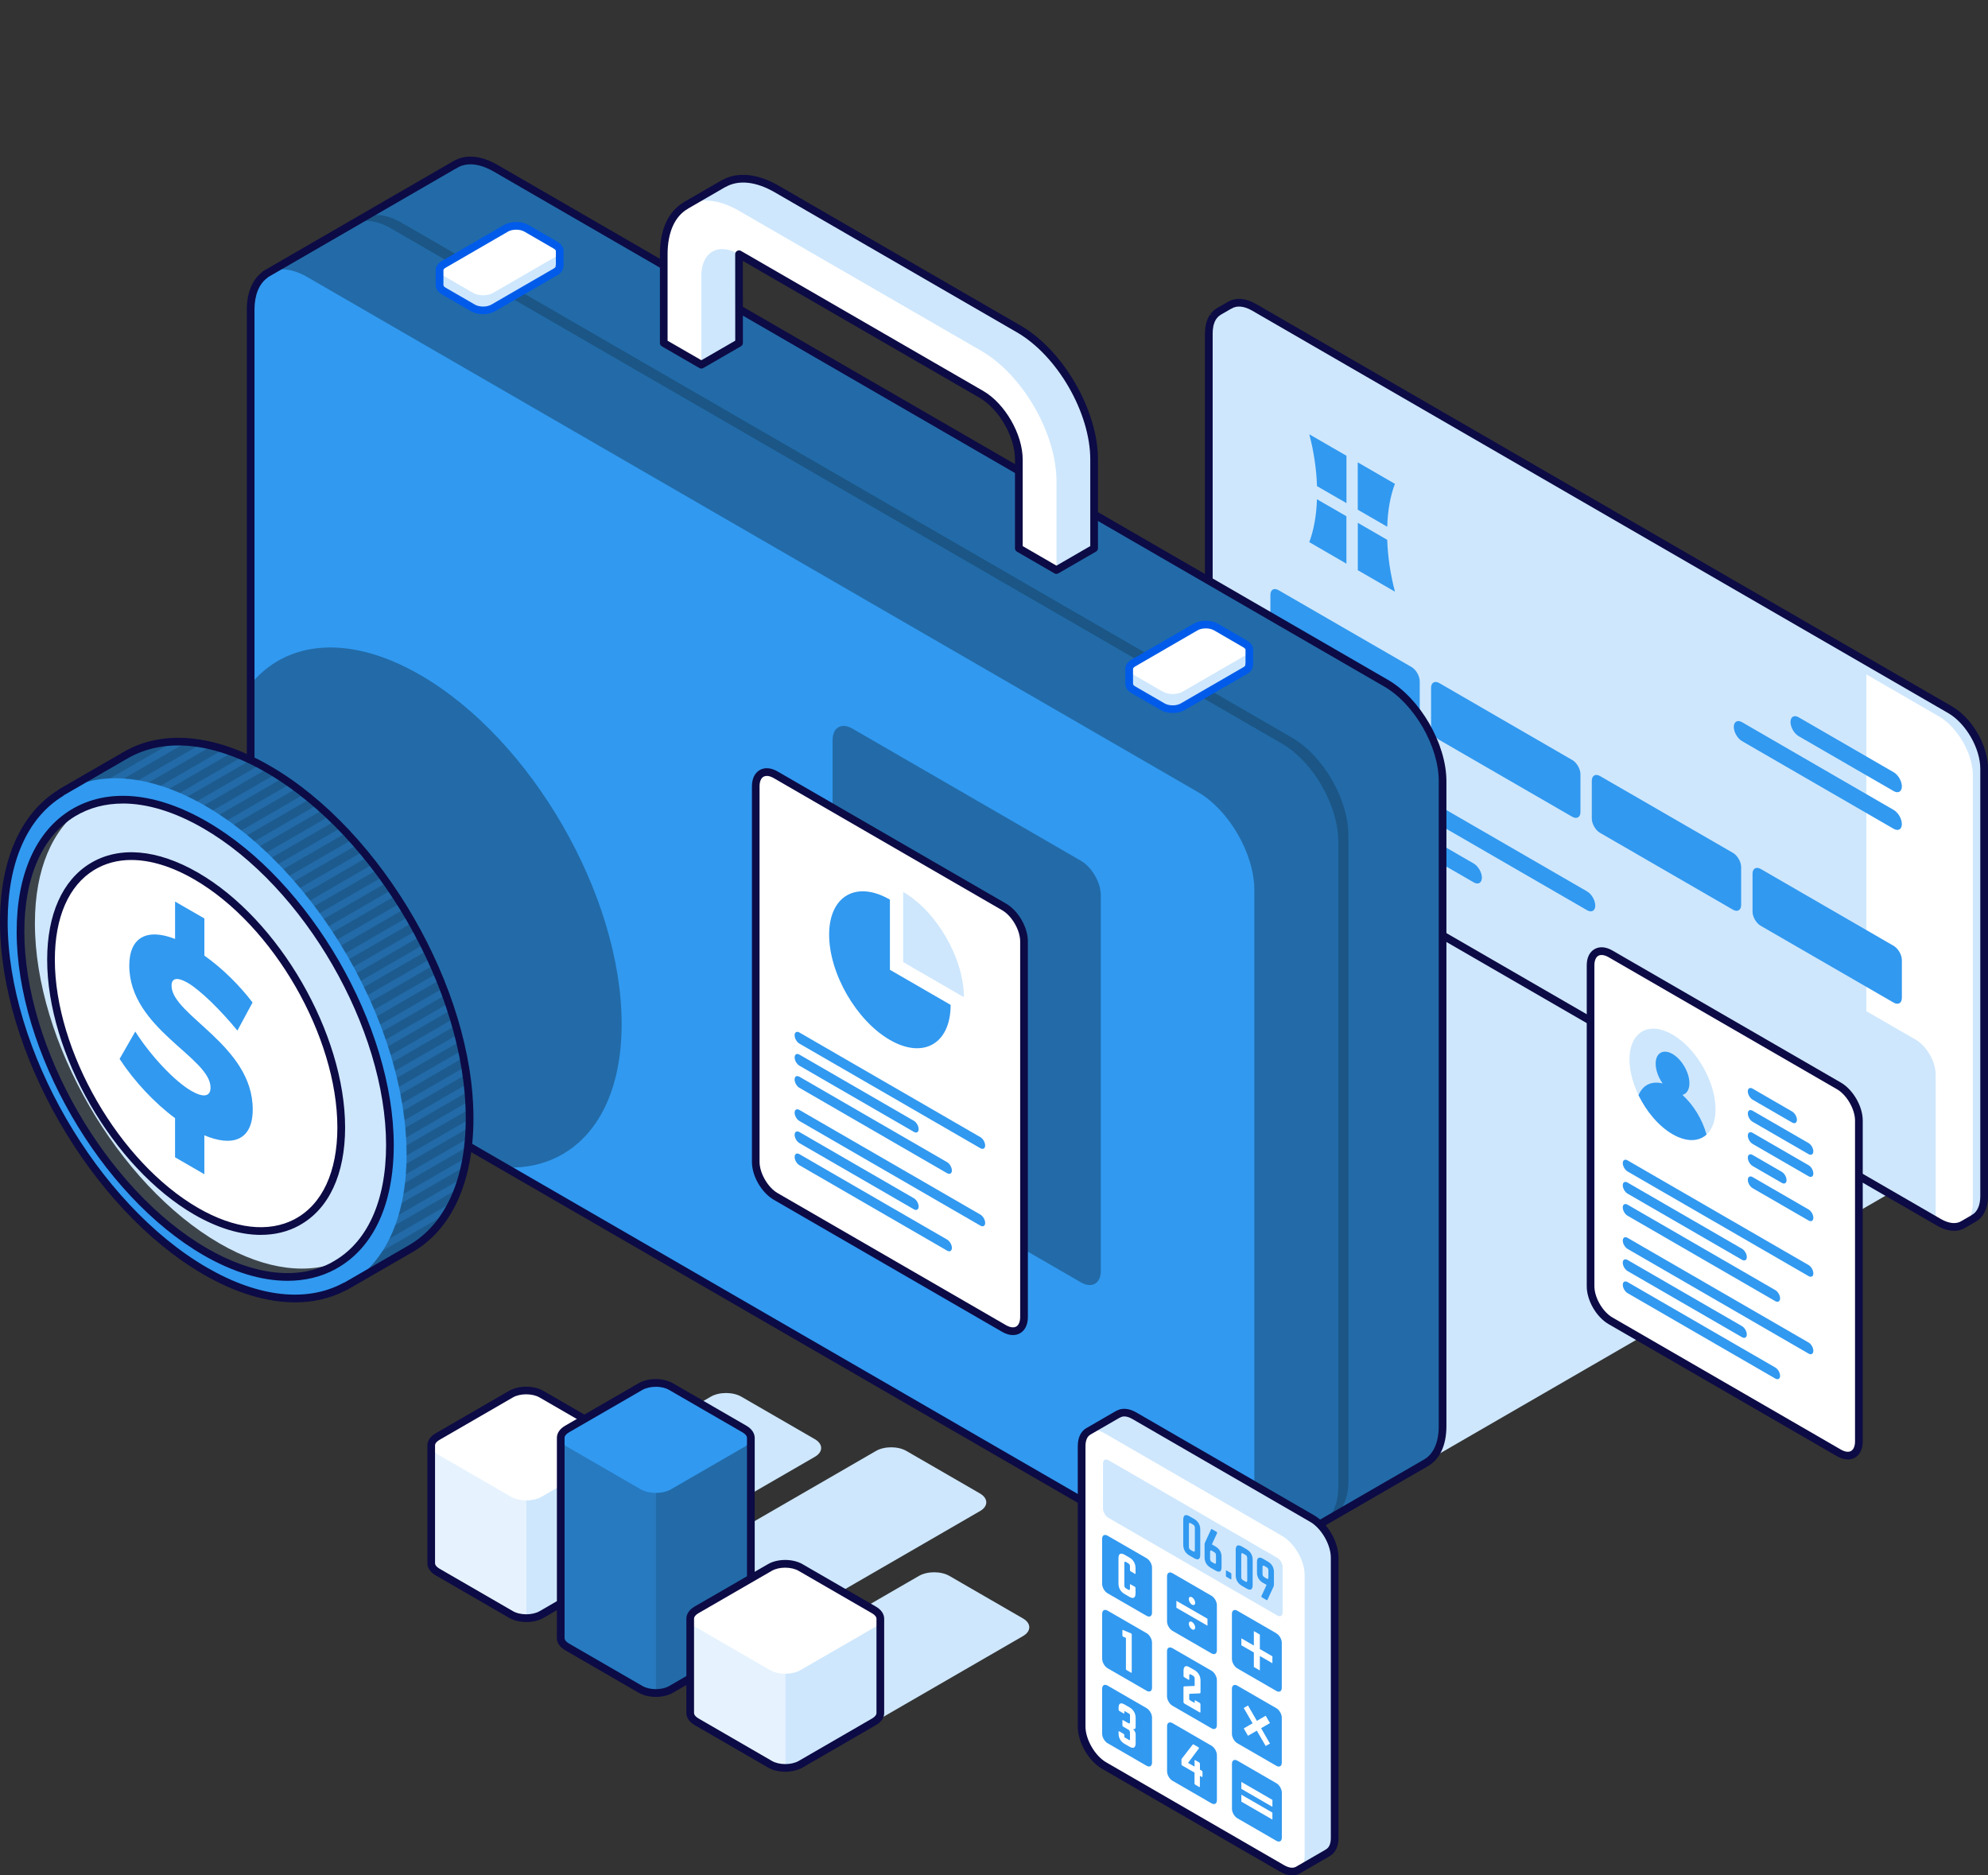 <svg xmlns="http://www.w3.org/2000/svg" width="212" height="200" viewBox="0 0 212 200" fill="none">
  <rect x="0" y="0" width="212" height="200" fill="#333333" stroke="none"/>
  <g clip-path="url(#clip0_1_961)">
    <path d="M201.485 127.283C203.029 126.389 203.816 125.245 203.931 124.08H203.957V123.921C203.96 123.839 203.957 123.763 203.957 123.683C203.901 122.463 203.091 121.245 201.476 120.313L106.493 65.39C103.166 63.466 97.781 63.464 94.454 65.387L34.944 99.798C33.323 100.736 32.504 101.966 32.48 103.198C32.465 103.254 32.465 103.307 32.471 103.357L32.48 103.469H32.489C32.571 104.663 33.376 105.845 34.961 106.763L129.935 161.683C133.262 163.609 138.65 163.612 141.977 161.691L201.479 127.28L201.485 127.283Z" fill="#CEE7FD"/>
    <path d="M129.961 33.226C129.914 33.252 129.876 33.285 129.832 33.317C129.815 33.329 129.791 33.34 129.776 33.355C129.741 33.382 129.709 33.411 129.677 33.44C129.647 33.464 129.618 33.493 129.591 33.523C129.547 33.567 129.506 33.617 129.465 33.664C129.445 33.688 129.427 33.714 129.409 33.737C129.398 33.752 129.386 33.77 129.371 33.785C129.357 33.808 129.339 33.834 129.324 33.858C129.268 33.946 129.219 34.046 129.172 34.149C129.166 34.167 129.157 34.188 129.148 34.208C129.151 34.202 129.154 34.196 129.157 34.19C129.151 34.205 129.145 34.217 129.139 34.232C129.142 34.223 129.145 34.214 129.148 34.205C129.133 34.24 129.122 34.282 129.107 34.32C129.06 34.455 129.019 34.593 128.987 34.743C128.987 34.752 128.981 34.758 128.981 34.764C128.981 34.758 128.984 34.758 128.987 34.752C128.937 34.999 128.907 35.273 128.91 35.564V81.134C128.91 83.451 130.534 86.269 132.537 87.425L206.758 130.342C207.754 130.918 208.658 130.977 209.313 130.604L209.322 130.598L210.491 129.921V129.913C211.166 129.548 211.592 128.727 211.589 127.551V81.978C211.589 79.663 209.968 76.849 207.965 75.687L133.747 32.77C132.716 32.173 131.794 32.141 131.133 32.549L131.127 32.543L129.97 33.211C129.97 33.211 129.964 33.217 129.961 33.22V33.226Z" fill="white"/>
    <path d="M206.418 114.572C206.418 113.216 205.466 111.563 204.292 110.88L199.03 107.836V70.525L133.747 32.776C132.716 32.179 131.794 32.146 131.133 32.555L131.127 32.549L129.97 33.217C129.97 33.217 129.964 33.223 129.961 33.226C129.914 33.252 129.876 33.285 129.832 33.317C129.815 33.329 129.791 33.34 129.776 33.355C129.741 33.382 129.709 33.411 129.677 33.44C129.647 33.464 129.618 33.493 129.591 33.523C129.547 33.567 129.506 33.617 129.465 33.664C129.445 33.688 129.427 33.714 129.409 33.737C129.398 33.752 129.386 33.77 129.371 33.785C129.357 33.808 129.339 33.834 129.324 33.858C129.268 33.946 129.219 34.046 129.172 34.149C129.166 34.167 129.157 34.188 129.148 34.208C129.151 34.202 129.154 34.196 129.157 34.19C129.151 34.205 129.145 34.217 129.139 34.232C129.142 34.223 129.145 34.214 129.148 34.205C129.133 34.24 129.122 34.282 129.107 34.32C129.06 34.455 129.019 34.593 128.987 34.743C128.987 34.752 128.981 34.758 128.981 34.764C128.981 34.758 128.984 34.758 128.987 34.752C128.937 34.999 128.907 35.273 128.91 35.564V81.134C128.91 83.451 130.534 86.269 132.537 87.425L177.811 113.604L184.289 117.351L199.015 125.866L206.421 130.148V114.569L206.418 114.572Z" fill="#CEE7FD"/>
    <path d="M128.981 34.767C129.318 33.052 130.784 32.461 132.537 33.476L206.758 76.393C208.758 77.555 210.385 80.369 210.385 82.681V128.257C210.385 129.418 209.977 130.233 209.307 130.607H209.313L210.494 129.924V129.915C211.169 129.551 211.595 128.73 211.592 127.554V81.981C211.592 79.666 209.971 76.852 207.968 75.69L133.749 32.773C132.719 32.176 131.797 32.143 131.136 32.552L131.13 32.546L129.973 33.214C129.48 33.496 129.127 34.026 128.984 34.764L128.981 34.767Z" fill="#CEE7FD"/>
    <path d="M135.476 44.92V48.973L139.235 51.143C139.17 49.27 138.853 47.373 138.342 45.576L136.348 44.423C135.864 44.143 135.47 44.37 135.476 44.92ZM152.901 59.049V54.999C152.901 54.446 152.51 53.767 152.029 53.493L150.029 52.334C149.521 53.54 149.204 55.075 149.139 56.87L152.901 59.046V59.049ZM152.901 64.49V60.446L149.139 58.272C149.204 60.146 149.521 62.043 150.032 63.84L152.032 64.993C152.51 65.269 152.898 65.046 152.901 64.49ZM135.476 50.367V54.414C135.476 54.969 135.867 55.643 136.348 55.919L138.345 57.072C138.853 55.87 139.17 54.337 139.238 52.537L135.476 50.364V50.367ZM198.833 115.172C198.833 116.845 197.661 117.525 196.208 116.686C194.763 115.848 193.588 113.813 193.588 112.139C193.591 110.466 194.763 109.789 196.214 110.628C197.658 111.466 198.833 113.498 198.833 115.172Z" fill="#CEE7FD"/>
    <path d="M170.12 96.569C170.12 97.125 169.73 97.349 169.254 97.075L136.348 78.046C135.867 77.766 135.476 77.09 135.476 76.534C135.476 75.984 135.864 75.755 136.342 76.034L169.251 95.066C169.73 95.343 170.117 96.016 170.117 96.572L170.12 96.569ZM158.028 93.599C158.028 93.04 157.637 92.369 157.159 92.09L136.345 80.058C135.867 79.778 135.479 80.002 135.476 80.555C135.473 81.111 135.867 81.784 136.348 82.069L157.159 94.102C157.635 94.378 158.025 94.148 158.028 93.596V93.599ZM139.625 46.317L143.587 48.605V53.655L140.445 51.843C140.386 49.999 140.098 48.123 139.625 46.317ZM144.793 54.358L147.933 56.173C147.988 54.399 148.273 52.858 148.752 51.599L144.791 49.308V54.358H144.793ZM147.933 57.57L144.796 55.755V60.808L148.758 63.099C148.282 61.29 147.994 59.414 147.933 57.57ZM143.581 55.055L140.442 53.243C140.38 55.017 140.095 56.558 139.622 57.817L143.581 60.111V55.058V55.055ZM150.525 71.134L136.345 62.94C135.864 62.661 135.47 62.884 135.476 63.443V67.481C135.476 68.043 135.864 68.719 136.348 68.999L150.525 77.199C151.007 77.478 151.398 77.249 151.4 76.69V72.652C151.4 72.096 151.01 71.416 150.528 71.134H150.525ZM167.663 81.049L153.485 72.846C153.004 72.567 152.61 72.796 152.61 73.349V77.387C152.613 77.949 153.004 78.622 153.488 78.908L167.665 87.105C168.144 87.381 168.538 87.157 168.538 86.599V82.561C168.538 82.002 168.144 81.322 167.665 81.049H167.663ZM184.803 90.954L170.625 82.76C170.144 82.481 169.756 82.705 169.75 83.263V87.299C169.753 87.863 170.141 88.537 170.625 88.816L184.806 97.016C185.284 97.29 185.678 97.066 185.675 96.507V92.469C185.675 91.91 185.281 91.231 184.803 90.954ZM201.94 100.869L187.763 92.669C187.284 92.396 186.893 92.619 186.89 93.175V97.219C186.89 97.778 187.281 98.454 187.763 98.731L201.94 106.925C202.424 107.207 202.812 106.981 202.815 106.419V102.384C202.815 101.828 202.421 101.151 201.94 100.869ZM202.815 83.861C202.815 84.419 202.427 84.643 201.946 84.369L191.809 78.508C191.33 78.231 190.934 77.552 190.94 76.996C190.94 76.443 191.324 76.216 191.812 76.496L201.946 82.358C202.424 82.634 202.815 83.308 202.812 83.863L202.815 83.861ZM202.812 87.887C202.815 88.44 202.427 88.666 201.943 88.39L185.763 79.031C185.281 78.752 184.894 78.075 184.894 77.519C184.894 76.966 185.281 76.74 185.763 77.013L201.946 86.378C202.424 86.654 202.815 87.331 202.812 87.884V87.887Z" fill="#3199F0"/>
    <path d="M208.379 131.257C207.81 131.257 207.187 131.071 206.55 130.701L132.328 87.784C130.214 86.563 128.496 83.581 128.496 81.137V35.567C128.496 35.279 128.52 34.996 128.57 34.732C128.57 34.708 128.575 34.685 128.581 34.658C128.581 34.652 128.584 34.646 128.587 34.641C128.617 34.499 128.661 34.346 128.719 34.185L128.76 34.076C128.76 34.076 128.766 34.058 128.769 34.052C128.769 34.044 128.796 33.988 128.799 33.982C128.857 33.855 128.913 33.746 128.975 33.649C128.984 33.635 128.998 33.614 129.01 33.596C129.019 33.585 129.039 33.549 129.051 33.538C129.051 33.538 129.069 33.514 129.072 33.511L129.412 33.741L129.095 33.482C129.113 33.455 129.133 33.429 129.154 33.405C129.195 33.352 129.248 33.294 129.298 33.241C129.333 33.202 129.374 33.161 129.415 33.129C129.439 33.105 129.48 33.07 129.524 33.035C129.539 33.023 129.565 33.002 129.594 32.985L129.621 32.967C129.656 32.941 129.691 32.914 129.729 32.891C129.741 32.882 129.756 32.873 129.768 32.864L130.925 32.197C130.948 32.182 130.975 32.17 131.001 32.161C131.82 31.699 132.863 31.791 133.955 32.423L208.174 75.34C210.323 76.587 212.006 79.505 212.003 81.987V127.56C212.006 128.801 211.557 129.771 210.761 130.242C210.743 130.26 210.72 130.274 210.699 130.286L209.545 130.954C209.545 130.954 209.522 130.969 209.51 130.974C209.172 131.166 208.79 131.263 208.382 131.263L208.379 131.257ZM129.386 34.838C129.339 35.064 129.315 35.308 129.318 35.564V81.137C129.318 83.319 130.851 85.984 132.739 87.075L206.961 129.992C207.792 130.474 208.556 130.566 209.108 130.254C209.108 130.254 209.113 130.251 209.116 130.248L210.221 129.61C210.244 129.589 210.268 129.572 210.294 129.557C210.858 129.251 211.181 128.524 211.178 127.557V81.984C211.178 79.805 209.645 77.143 207.757 76.049L133.538 33.132C132.684 32.638 131.905 32.558 131.345 32.905C131.315 32.923 131.286 32.938 131.253 32.947L130.19 33.561C130.19 33.561 130.173 33.573 130.164 33.579C130.141 33.593 130.12 33.608 130.099 33.626L130.067 33.649C130.067 33.649 130.038 33.67 130.029 33.673C129.997 33.696 129.973 33.72 129.95 33.741C129.914 33.77 129.9 33.788 129.882 33.805C129.847 33.843 129.812 33.882 129.779 33.92L129.75 33.958C129.75 33.958 129.732 33.985 129.729 33.985L129.682 34.046C129.682 34.046 129.668 34.073 129.665 34.073C129.621 34.146 129.58 34.226 129.542 34.308C129.536 34.326 129.53 34.343 129.521 34.364C129.521 34.373 129.512 34.388 129.506 34.402L129.483 34.467C129.439 34.59 129.406 34.708 129.383 34.826C129.383 34.829 129.383 34.832 129.383 34.838H129.386Z" fill="#0C0B45"/>
    <path d="M132.055 167.568C132.011 167.606 131.967 167.633 131.92 167.656L131.82 167.703L131.811 167.694C130.74 168.221 129.312 168.112 127.73 167.194L32.756 112.28C29.429 110.357 26.733 105.686 26.73 101.839V33.017C26.73 31.232 27.327 29.976 28.278 29.296L28.263 29.27L28.398 29.191C28.466 29.146 28.534 29.108 28.601 29.073L48.425 17.608L48.431 17.617C49.532 16.891 51.086 16.923 52.83 17.926L147.809 72.855C151.139 74.775 153.835 79.449 153.838 83.293V152.121C153.829 154.086 153.127 155.436 151.994 156.045L132.052 167.568H132.055Z" fill="#3199F0"/>
    <g style="mix-blend-mode:overlay" opacity="0.3">
      <path d="M117.393 135.525C117.393 136.883 116.439 137.433 115.264 136.754L90.912 122.672C89.735 121.989 88.784 120.339 88.787 118.981V78.934C88.787 77.578 89.738 77.028 90.912 77.708L115.264 91.793C116.442 92.469 117.393 94.122 117.39 95.478V135.525H117.393Z" fill="black"/>
    </g>
    <g style="mix-blend-mode:overlay" opacity="0.3">
      <path d="M59.774 123.218C59.757 123.227 59.751 123.23 59.73 123.236C63.771 121.066 66.29 116.207 66.293 109.207C66.29 95.507 56.673 78.837 44.819 71.984C38.788 68.496 33.343 68.228 29.441 70.596C28.425 71.213 27.52 72.013 26.73 72.978V99.692C28.912 104.883 32.022 109.854 35.71 113.983L53.922 124.513C56.098 124.589 58.074 124.142 59.777 123.213L59.774 123.218Z" fill="black"/>
    </g>
    <g style="mix-blend-mode:overlay" opacity="0.3">
      <path d="M133.761 163.73V94.91C133.761 91.06 131.066 86.39 127.739 84.466L32.756 29.538C31.144 28.608 29.685 28.508 28.604 29.076L48.428 17.611L48.434 17.62C49.535 16.894 51.088 16.926 52.833 17.929L147.812 72.858C151.142 74.778 153.838 79.451 153.841 83.296V152.124C153.832 154.089 153.13 155.439 151.997 156.047L132.055 167.571C133.109 166.933 133.758 165.609 133.758 163.733L133.761 163.73Z" fill="black"/>
    </g>
    <g style="mix-blend-mode:overlay" opacity="0.2">
      <path d="M142.714 158.553V89.731C142.709 85.884 140.019 81.213 136.686 79.293L41.703 24.364C39.965 23.358 38.406 23.326 37.311 24.049L37.305 24.044L38.388 23.417L38.394 23.426C39.495 22.697 41.049 22.732 42.796 23.735L137.775 78.666C141.105 80.587 143.801 85.257 143.798 89.104V157.933C143.795 159.897 143.09 161.247 141.96 161.856L140.867 162.486C142.001 161.88 142.712 160.524 142.714 158.562V158.553Z" fill="black"/>
    </g>
    <path d="M130.399 168.421C129.503 168.421 128.523 168.127 127.527 167.55L32.55 112.636C29.121 110.654 26.325 105.81 26.319 101.84V33.017C26.319 31.258 26.889 29.855 27.926 29.047C27.958 28.994 28.002 28.947 28.058 28.917L28.193 28.838C28.249 28.799 28.325 28.758 28.404 28.714L48.219 17.256C48.24 17.244 48.264 17.232 48.287 17.223C49.573 16.426 51.253 16.55 53.032 17.57L148.012 72.502C151.444 74.481 154.24 79.322 154.246 83.296V152.124C154.237 154.177 153.509 155.701 152.187 156.409L132.287 167.909C132.225 167.959 132.167 167.992 132.108 168.024L131.988 168.08C131.958 168.091 131.932 168.103 131.902 168.109C131.438 168.321 130.93 168.427 130.393 168.427L130.399 168.421ZM28.595 29.552C28.575 29.582 28.548 29.608 28.516 29.629C27.629 30.264 27.139 31.467 27.139 33.017V101.84C27.142 105.548 29.755 110.075 32.959 111.925L127.935 166.842C129.321 167.644 130.634 167.818 131.632 167.327C131.662 167.312 131.694 167.3 131.726 167.294L131.747 167.286C131.747 167.286 131.773 167.271 131.782 167.262C131.803 167.244 131.826 167.227 131.85 167.212L151.791 155.689C152.845 155.124 153.421 153.856 153.427 152.121V83.296C153.427 79.584 150.813 75.061 147.607 73.213L52.627 18.282C51.091 17.4 49.679 17.285 48.657 17.961C48.625 17.982 48.587 18 48.551 18.011L28.809 29.429C28.739 29.467 28.683 29.497 28.627 29.535L28.595 29.552Z" fill="#0C0B45"/>
    <path d="M108.649 58.476V49.005C108.649 46.446 106.852 43.323 104.637 42.047L78.811 27.117L78.817 36.573L74.797 38.897L70.786 36.579V27.108C70.786 24.558 71.679 22.77 73.124 21.929L73.118 21.923L77.196 19.564V19.573C78.653 18.756 80.638 18.885 82.831 20.15L108.655 35.082C113.083 37.638 116.686 43.885 116.686 48.999V58.47L112.666 60.79L108.652 58.47L108.649 58.476Z" fill="white"/>
    <path d="M78.808 27.114L78.814 36.573L74.794 38.896L74.788 29.432C74.794 26.873 76.594 25.832 78.805 27.114H78.808ZM112.663 51.334V60.796L116.68 58.476V49.005C116.68 43.891 113.077 37.646 108.652 35.088L82.829 20.155C80.635 18.888 78.65 18.761 77.196 19.579V19.57L73.115 21.929L73.121 21.935C74.574 21.082 76.588 21.194 78.811 22.482L104.632 37.411C109.063 39.97 112.669 46.22 112.663 51.337V51.334Z" fill="#CEE7FD"/>
    <path d="M112.663 61.208C112.592 61.208 112.522 61.19 112.457 61.152L108.443 58.831C108.317 58.758 108.238 58.622 108.238 58.475V49.005C108.238 46.575 106.529 43.611 104.429 42.402L79.217 27.826L79.222 36.573C79.222 36.72 79.143 36.855 79.017 36.928L74.997 39.252C74.871 39.326 74.715 39.326 74.589 39.252L70.578 36.934C70.451 36.861 70.372 36.726 70.372 36.578V27.108C70.372 24.535 71.247 22.588 72.839 21.617C72.859 21.599 72.883 21.582 72.906 21.567L76.985 19.208C77.014 19.191 77.044 19.179 77.073 19.17C78.709 18.297 80.817 18.52 83.028 19.796L108.851 34.729C113.391 37.352 117.088 43.755 117.088 48.999V58.469C117.088 58.617 117.009 58.752 116.88 58.825L112.862 61.146C112.798 61.181 112.727 61.202 112.657 61.202L112.663 61.208ZM109.057 58.237L112.66 60.322L116.266 58.237V49.002C116.266 44.017 112.757 37.934 108.443 35.44L82.62 20.508C80.632 19.358 78.773 19.155 77.393 19.932C77.37 19.946 77.343 19.955 77.317 19.964L73.388 22.238C73.37 22.255 73.347 22.27 73.326 22.282C71.949 23.082 71.191 24.796 71.191 27.105V36.337L74.797 38.417L78.406 36.331L78.4 27.111C78.4 26.961 78.483 26.82 78.618 26.749C78.75 26.679 78.911 26.685 79.037 26.77L104.843 41.687C107.169 43.029 109.06 46.311 109.06 49.002V58.234L109.057 58.237Z" fill="#0C0B45"/>
    <path d="M46.88 30.408V28.808C46.88 28.588 47.024 28.364 47.318 28.194L53.984 24.335C54.571 23.994 55.525 23.997 56.116 24.335L59.249 26.147C59.542 26.317 59.689 26.541 59.689 26.764V28.314H59.669C59.701 28.558 59.572 28.808 59.249 28.994L52.586 32.846C51.999 33.188 51.041 33.188 50.454 32.846L47.321 31.035C47.021 30.861 46.877 30.635 46.877 30.405L46.88 30.408Z" fill="white"/>
    <path d="M47.318 29.423L50.451 31.235C51.041 31.576 51.996 31.576 52.586 31.235L59.249 27.379C59.542 27.205 59.689 26.988 59.689 26.761V28.311H59.669C59.701 28.555 59.572 28.805 59.249 28.991L52.586 32.843C51.999 33.185 51.041 33.185 50.454 32.843L47.321 31.032C47.021 30.858 46.877 30.632 46.877 30.402V28.802C46.877 29.026 47.021 29.249 47.315 29.42L47.318 29.423Z" fill="#CEE7FD"/>
    <path d="M51.523 33.511C51.065 33.511 50.61 33.408 50.251 33.203L47.118 31.391C46.707 31.152 46.469 30.794 46.469 30.405V28.805C46.469 28.426 46.704 28.073 47.112 27.835L53.778 23.976C54.489 23.564 55.605 23.567 56.321 23.976L59.454 25.788C59.868 26.026 60.103 26.382 60.097 26.764V28.308C60.097 28.353 60.094 28.394 60.08 28.432C60.059 28.794 59.836 29.126 59.451 29.344L52.788 33.197C52.433 33.403 51.975 33.505 51.517 33.505L51.523 33.511ZM55.047 24.494C54.733 24.494 54.418 24.558 54.189 24.691L47.523 28.55C47.383 28.632 47.289 28.732 47.289 28.808V30.408C47.289 30.494 47.38 30.597 47.526 30.682L50.66 32.494C51.118 32.758 51.922 32.758 52.38 32.494L59.043 28.641C59.114 28.6 59.275 28.494 59.261 28.37C59.252 28.305 59.261 28.244 59.278 28.185V26.767C59.278 26.706 59.216 26.605 59.04 26.506L55.907 24.694C55.675 24.561 55.358 24.494 55.041 24.494H55.047Z" fill="#005BEA"/>
    <path d="M120.415 72.928V71.328C120.415 71.104 120.562 70.884 120.855 70.71L127.515 66.855C128.103 66.519 129.06 66.519 129.65 66.855L132.78 68.669C133.077 68.84 133.221 69.063 133.224 69.284V70.834H133.2C133.236 71.078 133.106 71.328 132.783 71.51L126.121 75.366C125.53 75.71 124.576 75.71 123.986 75.366L120.855 73.552C120.556 73.378 120.412 73.151 120.415 72.925V72.928Z" fill="white"/>
    <path d="M120.855 71.946L123.989 73.755C124.579 74.096 125.533 74.102 126.123 73.758L132.786 69.902C133.083 69.737 133.227 69.508 133.227 69.287V70.837H133.203C133.238 71.081 133.109 71.331 132.786 71.513L126.123 75.369C125.533 75.713 124.579 75.713 123.989 75.369L120.858 73.555C120.559 73.381 120.415 73.155 120.418 72.928V71.328C120.418 71.552 120.565 71.775 120.858 71.946H120.855Z" fill="#CEE7FD"/>
    <path d="M125.058 76.037C124.599 76.037 124.141 75.934 123.783 75.725L120.653 73.91C120.089 73.584 120.007 73.154 120.007 72.928V71.328C120.007 70.946 120.236 70.602 120.65 70.358L127.313 66.499C128.029 66.093 129.142 66.093 129.856 66.499L132.989 68.316C133.403 68.555 133.632 68.896 133.638 69.281V70.837C133.638 70.881 133.632 70.922 133.62 70.96C133.603 71.322 133.377 71.654 132.989 71.872L126.329 75.725C125.974 75.934 125.516 76.037 125.058 76.037ZM128.584 67.016C128.267 67.016 127.95 67.081 127.721 67.213L121.064 71.069C120.917 71.155 120.826 71.255 120.826 71.331V72.931C120.826 73.016 120.914 73.116 121.064 73.202L124.194 75.016C124.661 75.29 125.451 75.29 125.918 75.016L132.584 71.16C132.657 71.119 132.819 71.013 132.801 70.896C132.792 70.831 132.801 70.763 132.822 70.702V69.29C132.822 69.216 132.728 69.113 132.581 69.028L129.45 67.213C129.221 67.084 128.904 67.016 128.587 67.016H128.584Z" fill="#005BEA"/>
    <path d="M6.498 84.525L6.507 84.543C2.74 86.834 0.408 91.581 0.411 98.316C0.408 112.019 10.028 128.683 21.885 135.548C27.702 138.912 32.976 139.271 36.844 137.165L36.852 137.183L43.771 133.183H43.774C47.67 130.939 50.081 126.127 50.081 119.266C50.084 105.566 40.467 88.898 28.61 82.046C22.681 78.616 17.31 78.29 13.422 80.528L6.501 84.528L6.498 84.525Z" fill="#7185A3"/>
    <path d="M6.498 84.525L6.507 84.543C2.74 86.834 0.408 91.581 0.411 98.316C0.408 112.019 10.028 128.683 21.885 135.548C27.702 138.912 32.976 139.271 36.844 137.165L36.852 137.183L43.771 133.183H43.774C47.67 130.939 50.081 126.127 50.081 119.266C50.084 105.566 40.467 88.898 28.61 82.046C22.681 78.616 17.31 78.29 13.422 80.528L6.501 84.528L6.498 84.525Z" fill="#3199F0"/>
    <path d="M41.583 122.127C41.58 109.56 32.759 94.269 21.885 87.984C16.353 84.781 11.361 84.537 7.782 86.707C4.325 88.81 2.188 93.166 2.188 99.343C2.185 111.91 11.009 127.195 21.885 133.492C27.221 136.577 32.057 136.91 35.607 134.977C35.593 134.986 35.581 134.989 35.566 134.995C39.272 133.001 41.583 128.548 41.586 122.127H41.583Z" fill="#CEE7FD"/>
    <path d="M36.389 120.242C36.386 110.369 29.456 98.36 20.913 93.422C16.567 90.908 12.644 90.713 9.834 92.422C7.118 94.072 5.441 97.493 5.441 102.343C5.441 112.219 12.371 124.225 20.916 129.169C25.107 131.592 28.906 131.854 31.693 130.336C31.678 130.342 31.672 130.342 31.661 130.348C34.571 128.783 36.386 125.284 36.389 120.239V120.242Z" fill="white"/>
    <path d="M27.814 131.695C25.62 131.695 23.201 130.965 20.711 129.527C12.063 124.524 5.03 112.33 5.03 102.345C5.03 97.519 6.66 93.872 9.623 92.072C12.7 90.201 16.782 90.557 21.122 93.066C29.764 98.06 36.797 110.251 36.803 120.242C36.8 125.236 35.073 128.933 31.943 130.665C31.928 130.677 31.91 130.689 31.893 130.698C30.668 131.362 29.294 131.692 27.82 131.692L27.814 131.695ZM14.013 91.71C12.553 91.71 11.217 92.063 10.046 92.775C7.338 94.419 5.849 97.816 5.849 102.345C5.849 112.069 12.697 123.945 21.119 128.815C24.992 131.057 28.645 131.483 31.417 130.021C31.432 130.01 31.449 130.001 31.464 129.992C34.371 128.427 35.974 124.966 35.977 120.245C35.974 110.516 29.124 98.645 20.708 93.781C18.332 92.407 16.054 91.713 14.01 91.713L14.013 91.71ZM31.828 130.727C31.828 130.727 31.828 130.727 31.831 130.727C31.831 130.727 31.831 130.727 31.828 130.727Z" fill="#0C0B45"/>
    <g style="mix-blend-mode:overlay" opacity="0.7">
      <path d="M36.509 134.401C33.029 135.971 28.445 135.513 23.418 132.607C12.542 126.31 3.718 111.028 3.723 98.457C3.723 92.646 5.617 88.449 8.721 86.219C8.398 86.369 8.084 86.528 7.782 86.71C4.325 88.813 2.188 93.169 2.188 99.346C2.185 111.913 11.009 127.198 21.885 133.495C27.221 136.58 32.057 136.913 35.607 134.98C35.593 134.989 35.581 134.992 35.566 134.998C35.895 134.821 36.206 134.616 36.512 134.404L36.509 134.401Z" fill="black"/>
    </g>
    <path d="M30.665 136.592C27.893 136.592 24.834 135.671 21.68 133.848C10.703 127.492 1.774 112.013 1.777 99.343C1.777 93.243 3.832 88.631 7.567 86.357C11.449 84.004 16.606 84.454 22.088 87.628C33.059 93.969 41.988 109.445 41.991 122.125C41.988 128.442 39.809 133.116 35.851 135.301C35.834 135.313 35.816 135.324 35.798 135.336C34.257 136.174 32.527 136.592 30.662 136.592H30.665ZM13.097 85.693C11.22 85.693 9.499 86.146 7.993 87.06C4.513 89.178 2.596 93.54 2.596 99.343C2.593 111.751 11.338 126.913 22.088 133.136C27.062 136.01 31.755 136.551 35.317 134.663C35.331 134.651 35.349 134.639 35.367 134.63C39.108 132.618 41.169 128.177 41.172 122.125C41.169 109.704 32.424 94.549 21.677 88.337C18.638 86.578 15.716 85.69 13.094 85.69L13.097 85.693Z" fill="#0C0B45"/>
    <g style="mix-blend-mode:overlay" opacity="0.3">
      <path d="M6.507 84.543C10.41 82.175 15.854 82.443 21.885 85.931C33.743 92.784 43.357 109.454 43.36 123.154C43.36 130.154 40.837 135.013 36.797 137.183C36.817 137.177 36.826 137.174 36.841 137.165L36.849 137.183L43.768 133.183H43.771C47.667 130.939 50.078 126.127 50.078 119.266C50.081 105.566 40.464 88.898 28.607 82.046C22.678 78.616 17.307 78.29 13.42 80.528L6.498 84.528L6.507 84.546V84.543Z" fill="black"/>
    </g>
    <path d="M21.791 121.077V125.224L18.667 123.419V119.245C16.468 117.619 14.324 115.322 12.753 112.928L14.427 110.007C16.112 112.669 18.667 115.333 20.385 116.328C21.65 117.066 22.452 116.986 22.452 115.978C22.449 112.757 13.784 109.695 13.787 102.972C13.787 99.963 15.669 98.957 18.67 100.134V96.148L21.794 97.948V101.91C23.715 103.266 25.547 105.087 26.933 106.91L25.315 109.907C23.571 107.766 21.366 105.595 20.003 104.804C18.972 104.207 18.291 104.251 18.294 105.119C18.294 108.266 26.954 111.478 26.951 118.31C26.951 121.648 24.745 122.325 21.788 121.072L21.791 121.077Z" fill="#3199F0"/>
    <g style="mix-blend-mode:overlay" opacity="0.15">
      <path d="M28.442 90.907C28.205 90.678 27.961 90.457 27.717 90.24L34.445 86.351C34.688 86.569 34.929 86.79 35.17 87.019L28.442 90.91V90.907ZM32.465 84.678C32.198 84.466 31.928 84.257 31.658 84.057L24.93 87.948C25.201 88.148 25.471 88.357 25.738 88.569L32.465 84.681V84.678ZM33.857 85.825C33.602 85.604 33.349 85.39 33.094 85.178L26.366 89.069C26.622 89.281 26.877 89.496 27.13 89.716L33.854 85.825H33.857ZM37.595 89.516C37.381 89.275 37.167 89.037 36.946 88.801L30.222 92.692C30.442 92.928 30.654 93.166 30.871 93.404L37.598 89.516H37.595ZM41.789 94.889C41.612 94.628 41.433 94.369 41.254 94.11L34.527 98.001C34.709 98.257 34.888 98.516 35.061 98.778L41.786 94.889H41.789ZM40.817 93.501C40.629 93.245 40.441 92.993 40.253 92.74L33.526 96.628C33.716 96.881 33.904 97.134 34.089 97.389L40.817 93.498V93.501ZM39.795 92.142C39.601 91.892 39.401 91.645 39.199 91.398L32.474 95.29C32.674 95.534 32.874 95.784 33.07 96.034L39.795 92.145V92.142ZM38.723 90.81C38.517 90.566 38.312 90.322 38.1 90.084L31.373 93.972C31.581 94.21 31.79 94.451 31.996 94.698L38.72 90.807L38.723 90.81ZM28.607 82.043C28.572 82.022 28.536 82.004 28.501 81.984L21.774 85.875C21.809 85.895 21.844 85.91 21.882 85.934C22.155 86.093 22.426 86.263 22.699 86.431L29.423 82.54C29.153 82.372 28.88 82.201 28.607 82.046V82.043ZM35.725 87.557L28.997 91.448C29.227 91.675 29.456 91.907 29.685 92.14L36.409 88.248C36.183 88.016 35.954 87.787 35.725 87.557ZM42.714 96.307C42.546 96.042 42.379 95.775 42.206 95.513L35.478 99.401C35.651 99.663 35.819 99.931 35.986 100.195L42.711 96.304L42.714 96.307ZM18.476 79.113C17.592 79.149 16.744 79.281 15.939 79.496L9.165 83.416C9.978 83.19 10.835 83.057 11.731 83.016L18.476 79.113ZM45.961 131.483C46.549 130.892 47.083 130.221 47.556 129.474L40.808 133.377C40.323 134.133 39.777 134.812 39.175 135.41L45.961 131.483ZM27.735 81.563C27.397 81.384 27.062 81.216 26.73 81.057L20.003 84.946C20.335 85.104 20.67 85.275 21.007 85.454L27.732 81.563H27.735ZM25.894 80.675C25.521 80.516 25.151 80.366 24.784 80.231L18.056 84.119C18.423 84.254 18.793 84.404 19.166 84.566L25.894 80.675ZM30.994 83.581C30.706 83.375 30.419 83.181 30.131 82.99L23.404 86.878C23.694 87.069 23.982 87.266 24.267 87.466L30.991 83.578L30.994 83.581ZM21.486 79.325C20.957 79.237 20.438 79.172 19.93 79.14L13.199 83.031C13.707 83.063 14.227 83.128 14.756 83.216L21.489 79.325H21.486ZM23.85 79.91C23.421 79.772 22.998 79.654 22.581 79.557L15.851 83.448C16.268 83.549 16.694 83.666 17.122 83.801L23.85 79.913V79.91ZM48.857 110.307C48.777 109.995 48.689 109.68 48.601 109.369L41.877 113.257C41.965 113.569 42.05 113.88 42.132 114.195L48.857 110.307ZM49.602 113.777C49.547 113.448 49.491 113.122 49.426 112.792L42.702 116.68C42.767 117.01 42.822 117.339 42.881 117.666L49.602 113.777ZM49.996 121.351C50.025 120.983 50.046 120.61 50.058 120.224L43.336 124.113C43.322 124.498 43.301 124.871 43.272 125.239L49.996 121.351ZM43.357 123.239L50.078 119.354C50.078 119.322 50.078 119.295 50.078 119.263C50.078 118.936 50.069 118.607 50.058 118.274L43.336 122.16C43.348 122.492 43.357 122.824 43.357 123.151C43.357 123.177 43.357 123.21 43.357 123.236V123.239ZM49.858 115.577C49.82 115.242 49.773 114.904 49.726 114.569L43.004 118.457C43.054 118.792 43.098 119.13 43.139 119.466L49.861 115.577H49.858ZM50.017 117.436C49.996 117.089 49.972 116.742 49.94 116.392L43.219 120.28C43.251 120.63 43.275 120.977 43.295 121.324L50.017 117.436ZM48.261 128.207C48.487 127.748 48.692 127.268 48.877 126.763L42.144 130.654C41.959 131.157 41.756 131.639 41.53 132.098L48.261 128.207ZM49.227 125.695C49.347 125.286 49.456 124.857 49.553 124.418L42.828 128.304C42.731 128.745 42.62 129.168 42.496 129.583L49.227 125.692V125.695ZM49.738 123.448C49.805 123.063 49.858 122.669 49.905 122.263L43.184 126.151C43.136 126.557 43.078 126.951 43.013 127.336L49.735 123.448H49.738ZM47.858 106.983C47.755 106.681 47.65 106.383 47.541 106.081L40.814 109.969C40.925 110.269 41.031 110.572 41.134 110.872L47.858 106.983ZM45.21 100.713C45.069 100.434 44.922 100.154 44.775 99.878L38.048 103.769C38.194 104.045 38.341 104.322 38.482 104.604L45.21 100.716V100.713ZM46.631 103.789C46.508 103.501 46.384 103.21 46.255 102.922L39.531 106.81C39.66 107.098 39.786 107.389 39.909 107.678L46.634 103.786L46.631 103.789ZM45.944 102.236C45.812 101.954 45.676 101.669 45.538 101.384L38.811 105.275C38.949 105.557 39.084 105.842 39.219 106.128L45.944 102.236ZM49.265 112.022C49.197 111.704 49.127 111.38 49.05 111.06L42.326 114.948C42.402 115.266 42.473 115.586 42.543 115.91L49.265 112.022ZM44.423 99.219C44.273 98.942 44.117 98.669 43.965 98.395L37.237 102.284C37.393 102.56 37.545 102.831 37.695 103.11L44.423 99.222V99.219ZM48.393 108.625C48.299 108.319 48.199 108.013 48.099 107.707L41.375 111.595C41.474 111.901 41.574 112.207 41.665 112.516L48.393 108.625ZM43.592 97.748C43.433 97.478 43.272 97.207 43.11 96.939L36.383 100.831C36.544 101.098 36.706 101.366 36.864 101.639L43.589 97.748H43.592ZM47.271 105.375C47.157 105.078 47.045 104.781 46.925 104.486L40.2 108.375C40.318 108.669 40.432 108.966 40.547 109.263L47.271 105.375Z" fill="black"/>
    </g>
    <path d="M31.455 138.889C28.439 138.889 25.11 137.886 21.677 135.901C9.723 128.98 -0.003 112.119 6.64782e-07 98.316C6.64782e-07 91.734 2.196 86.746 6.193 84.254C6.222 84.219 6.255 84.19 6.296 84.169L13.217 80.169C17.41 77.755 22.948 78.293 28.815 81.687C40.77 88.599 50.495 105.454 50.489 119.263C50.489 126.048 48.175 131.119 43.976 133.539C43.962 133.548 43.947 133.554 43.932 133.563L37.055 137.539C37.014 137.563 36.967 137.58 36.923 137.589C35.279 138.46 33.434 138.892 31.455 138.892V138.889ZM6.813 84.816C6.786 84.846 6.754 84.872 6.719 84.893C2.913 87.207 0.816 91.975 0.819 98.313C0.816 111.854 10.357 128.398 22.088 135.189C27.567 138.357 32.736 138.93 36.644 136.801C36.679 136.78 36.717 136.768 36.756 136.76L43.562 132.821C43.562 132.821 43.592 132.807 43.606 132.798C47.515 130.521 49.667 125.716 49.667 119.257C49.67 105.71 40.13 89.172 28.401 82.393C22.799 79.152 17.551 78.613 13.622 80.875L6.81 84.81L6.813 84.816Z" fill="#0C0B45"/>
    <path d="M116.051 152.659C115.617 152.912 115.35 153.454 115.347 154.218V184.127C115.347 185.662 116.424 187.524 117.749 188.291L136.721 199.262C137.382 199.644 137.978 199.682 138.413 199.432V199.438L138.415 199.432L138.421 199.429L141.593 197.597V197.588C142.045 197.347 142.327 196.806 142.327 196.018V166.112C142.327 164.577 141.252 162.709 139.922 161.945L120.955 150.974C120.268 150.577 119.652 150.557 119.217 150.839L119.208 150.83L116.049 152.657L116.051 152.659Z" fill="white"/>
    <path d="M115.875 152.804C116.319 152.418 116.988 152.389 117.752 152.83L136.721 163.798C138.048 164.565 139.126 166.433 139.126 167.968V197.874C139.126 198.638 138.859 199.179 138.424 199.432L141.596 197.6V197.591C142.048 197.35 142.33 196.809 142.33 196.021V166.115C142.33 164.58 141.255 162.712 139.925 161.948L120.958 150.977C120.271 150.58 119.655 150.56 119.22 150.842L119.211 150.833L116.051 152.659C115.987 152.698 115.934 152.754 115.875 152.804Z" fill="#CEE7FD"/>
    <path d="M137.793 200C137.394 200 136.959 199.871 136.516 199.615L117.543 188.644C116.081 187.797 114.933 185.812 114.933 184.124V154.216C114.936 153.319 115.259 152.639 115.843 152.304L119.003 150.477C119.029 150.463 119.055 150.451 119.085 150.442C119.66 150.124 120.406 150.186 121.161 150.621L140.127 161.592C141.59 162.433 142.735 164.421 142.738 166.115V196.021C142.738 196.886 142.421 197.568 141.863 197.906C141.842 197.924 141.822 197.938 141.798 197.953L138.642 199.777C138.621 199.791 138.598 199.803 138.574 199.815C138.336 199.941 138.075 200.006 137.793 200.006V200ZM116.254 153.016C115.937 153.198 115.758 153.636 115.755 154.218V184.124C115.755 185.497 116.762 187.244 117.954 187.936L136.927 198.906C137.435 199.2 137.89 199.262 138.21 199.077C138.219 199.071 138.23 199.065 138.242 199.059L141.32 197.28C141.343 197.259 141.37 197.238 141.399 197.224C141.734 197.047 141.919 196.618 141.919 196.015V166.109C141.919 164.73 140.909 162.983 139.719 162.298L120.753 151.327C120.227 151.024 119.763 150.971 119.44 151.18C119.408 151.201 119.373 151.219 119.334 151.227L116.254 153.007V153.016Z" fill="#0C0B45"/>
    <path d="M122.274 166.177L118.107 163.772C117.79 163.586 117.529 163.736 117.531 164.098V168.913C117.531 169.28 117.79 169.727 118.107 169.913L122.274 172.318C122.591 172.504 122.849 172.354 122.852 171.986V167.174C122.852 166.807 122.591 166.36 122.274 166.177ZM129.195 170.18L125.031 167.771C124.714 167.586 124.453 167.733 124.453 168.104V172.915C124.453 173.286 124.711 173.73 125.031 173.918L129.192 176.324C129.512 176.51 129.768 176.36 129.768 175.992V171.177C129.768 170.813 129.512 170.366 129.192 170.18H129.195ZM136.113 174.183L131.952 171.777C131.629 171.589 131.374 171.739 131.371 172.107V176.921C131.371 177.289 131.626 177.736 131.949 177.924L136.113 180.33C136.43 180.515 136.689 180.368 136.689 179.998V175.189C136.689 174.821 136.43 174.371 136.11 174.189L136.113 174.183ZM122.277 174.171L118.113 171.766C117.793 171.58 117.537 171.727 117.534 172.098V176.907C117.54 177.277 117.793 177.724 118.113 177.907L122.28 180.312C122.594 180.498 122.855 180.348 122.852 179.977V175.171C122.852 174.804 122.594 174.354 122.277 174.168V174.171ZM129.195 178.174L125.028 175.768C124.708 175.58 124.45 175.733 124.45 176.098V180.907C124.453 181.277 124.711 181.721 125.028 181.907L129.192 184.312C129.509 184.498 129.768 184.351 129.768 183.98V179.168C129.768 178.804 129.512 178.357 129.195 178.171V178.174ZM136.116 182.174L131.949 179.765C131.632 179.583 131.371 179.733 131.371 180.098V184.909C131.374 185.277 131.629 185.724 131.946 185.906L136.116 188.315C136.43 188.501 136.689 188.351 136.689 187.983V183.171C136.689 182.804 136.433 182.359 136.116 182.174ZM122.277 182.165L118.11 179.757C117.79 179.571 117.534 179.721 117.531 180.089V184.898C117.531 185.265 117.79 185.712 118.11 185.901L122.274 188.309C122.591 188.495 122.846 188.345 122.852 187.98V183.162C122.852 182.795 122.591 182.351 122.274 182.168L122.277 182.165ZM129.195 186.171L125.031 183.762C124.714 183.577 124.453 183.727 124.456 184.092V188.906C124.456 189.277 124.711 189.721 125.031 189.906L129.195 192.315C129.512 192.498 129.771 192.351 129.771 191.98V187.168C129.771 186.804 129.512 186.354 129.195 186.174V186.171ZM136.116 190.171L131.952 187.762C131.635 187.58 131.374 187.73 131.377 188.098V192.906C131.377 193.277 131.632 193.721 131.955 193.909L136.119 196.315C136.436 196.5 136.692 196.35 136.695 195.986V191.168C136.695 190.803 136.436 190.356 136.119 190.171H136.116Z" fill="#3199F0"/>
    <path d="M129.668 165.851V166.624C129.668 166.76 129.606 166.798 129.486 166.727L129.23 166.58C129.113 166.512 129.048 166.401 129.048 166.265V165.495C129.048 165.357 129.113 165.321 129.23 165.389L129.486 165.539C129.603 165.604 129.668 165.712 129.668 165.851ZM132.822 165.824L132.557 165.671C132.437 165.601 132.375 165.639 132.372 165.774V168.195C132.372 168.339 132.437 168.442 132.554 168.512L132.816 168.662C132.936 168.73 133.001 168.701 133.001 168.557L132.995 166.136C133.001 165.998 132.933 165.889 132.819 165.821L132.822 165.824ZM127.231 162.595L126.969 162.442C126.852 162.371 126.787 162.41 126.787 162.545V164.968C126.787 165.112 126.849 165.215 126.966 165.28L127.231 165.436C127.348 165.501 127.413 165.468 127.413 165.33V162.907C127.413 162.771 127.348 162.66 127.231 162.595ZM135.077 167.148L134.821 166.998C134.704 166.93 134.639 166.971 134.636 167.104V167.877C134.636 168.012 134.701 168.118 134.821 168.192L135.074 168.339C135.191 168.407 135.256 168.374 135.256 168.236V167.465C135.256 167.33 135.191 167.218 135.077 167.151V167.148ZM136.783 167.136V171.951C136.783 172.315 136.521 172.462 136.207 172.28L118.204 161.868C117.884 161.683 117.625 161.236 117.622 160.865L117.628 156.054C117.628 155.686 117.887 155.542 118.204 155.721L136.207 166.136C136.524 166.315 136.783 166.765 136.783 167.133V167.136ZM128 163.118C128 162.621 127.771 162.23 127.345 161.983L126.837 161.692C126.411 161.442 126.182 161.571 126.182 162.065V164.751C126.182 165.245 126.411 165.639 126.834 165.883L127.345 166.177C127.774 166.421 128 166.292 128 165.798V163.115V163.118ZM130.267 166.03C130.267 165.548 130.044 165.165 129.63 164.927L129.236 164.698L129.785 163.518C129.812 163.46 129.785 163.398 129.718 163.354L129.245 163.083C129.192 163.048 129.157 163.057 129.139 163.104L128.496 164.501C128.467 164.58 128.449 164.636 128.452 164.736V166.086C128.452 166.562 128.675 166.954 129.089 167.192L129.636 167.504C130.047 167.742 130.27 167.615 130.267 167.136V166.033V166.03ZM131.315 167.889C131.315 167.821 131.286 167.765 131.224 167.733L130.81 167.492C130.751 167.459 130.722 167.48 130.719 167.545V168.03C130.719 168.098 130.751 168.154 130.81 168.189L131.221 168.427C131.28 168.459 131.312 168.442 131.312 168.371V167.892L131.315 167.889ZM133.585 166.348C133.585 165.857 133.359 165.462 132.93 165.215L132.422 164.918C131.993 164.674 131.767 164.804 131.767 165.295V167.983C131.767 168.474 131.993 168.868 132.425 169.115L132.93 169.409C133.356 169.657 133.585 169.524 133.585 169.033V166.345V166.348ZM135.858 167.639C135.858 167.162 135.635 166.774 135.221 166.536L134.677 166.221C134.263 165.983 134.043 166.112 134.043 166.589V167.695C134.043 168.171 134.266 168.562 134.674 168.798L135.071 169.024L134.525 170.209C134.498 170.265 134.528 170.33 134.595 170.368L135.065 170.645C135.118 170.674 135.153 170.668 135.168 170.624L135.814 169.227C135.846 169.148 135.861 169.092 135.861 168.992V167.642L135.858 167.639Z" fill="#CEE7FD"/>
    <path d="M126.182 162.065C126.182 161.571 126.411 161.442 126.837 161.692L127.345 161.983C127.771 162.23 128 162.621 128 163.118V165.801C128 166.295 127.774 166.424 127.345 166.18L126.834 165.886C126.411 165.642 126.179 165.248 126.182 164.754V162.068V162.065ZM127.231 165.439C127.348 165.504 127.413 165.471 127.413 165.333V162.91C127.413 162.774 127.348 162.663 127.231 162.598L126.969 162.445C126.852 162.374 126.787 162.413 126.787 162.548V164.971C126.787 165.115 126.849 165.218 126.966 165.283L127.231 165.439ZM129.633 164.927C130.044 165.165 130.27 165.548 130.27 166.03V167.133C130.27 167.61 130.05 167.739 129.635 167.501L129.089 167.189C128.678 166.951 128.452 166.56 128.452 166.083V164.733C128.452 164.636 128.467 164.577 128.499 164.498L129.142 163.101C129.16 163.057 129.195 163.045 129.248 163.08L129.721 163.351C129.788 163.392 129.815 163.454 129.788 163.515L129.239 164.695L129.633 164.924V164.927ZM129.486 166.724C129.603 166.798 129.668 166.757 129.668 166.621V165.848C129.668 165.71 129.606 165.601 129.486 165.536L129.23 165.386C129.113 165.318 129.048 165.351 129.048 165.492V166.262C129.048 166.398 129.113 166.51 129.23 166.577L129.486 166.724ZM130.722 167.542C130.722 167.477 130.754 167.457 130.813 167.489L131.227 167.73C131.286 167.762 131.318 167.818 131.318 167.886V168.365C131.318 168.436 131.286 168.454 131.227 168.421L130.816 168.183C130.754 168.148 130.722 168.095 130.725 168.024V167.539L130.722 167.542ZM131.77 165.295C131.77 164.804 131.996 164.674 132.425 164.918L132.933 165.215C133.359 165.46 133.588 165.854 133.588 166.348V169.036C133.588 169.527 133.362 169.659 132.933 169.412L132.428 169.118C131.999 168.871 131.77 168.477 131.773 167.986V165.298L131.77 165.295ZM132.816 168.665C132.936 168.733 133.001 168.704 133.001 168.559L132.995 166.139C133.001 166.001 132.933 165.892 132.819 165.824L132.554 165.671C132.434 165.601 132.372 165.639 132.369 165.774V168.195C132.369 168.339 132.434 168.442 132.551 168.512L132.813 168.662L132.816 168.665ZM134.671 168.798C134.263 168.562 134.037 168.168 134.04 167.695V166.589C134.04 166.115 134.26 165.986 134.674 166.221L135.218 166.536C135.632 166.774 135.855 167.16 135.855 167.639V168.989C135.855 169.089 135.84 169.145 135.808 169.224L135.162 170.621C135.147 170.665 135.112 170.671 135.059 170.642L134.589 170.365C134.522 170.327 134.492 170.262 134.519 170.207L135.065 169.021L134.669 168.795L134.671 168.798ZM134.824 166.998C134.707 166.93 134.642 166.971 134.639 167.104V167.877C134.639 168.012 134.704 168.118 134.824 168.192L135.077 168.339C135.194 168.407 135.259 168.374 135.259 168.236V167.465C135.259 167.33 135.194 167.218 135.08 167.151L134.824 167.001V166.998Z" fill="#3199F0"/>
    <path d="M135.688 192.689L132.375 190.771V190.03L135.69 191.948V192.689H135.688ZM135.688 193.303L132.375 191.392V192.133L135.688 194.048V193.306V193.303ZM135.69 176.636L134.351 175.862V174.318L133.711 173.948V175.489L132.378 174.718V175.46L133.711 176.23V177.774L134.351 178.145V176.604L135.688 177.374V176.633L135.69 176.636ZM135.429 185.945L134.484 184.304L135.429 183.759L134.974 182.974L134.034 183.518L133.086 181.88L132.631 182.148L133.576 183.78L132.634 184.324L133.086 185.112L134.028 184.568L134.974 186.203L135.426 185.945H135.429ZM126.884 180.627C126.837 180.636 126.819 180.659 126.819 180.718V181.174C126.819 181.242 126.852 181.295 126.91 181.33L127.401 181.612V181.398C127.401 181.333 127.436 181.312 127.492 181.345L127.926 181.598C127.985 181.633 128.018 181.689 128.018 181.757V182.556C128.018 182.624 127.985 182.645 127.926 182.612L126.294 181.668C126.235 181.633 126.206 181.58 126.206 181.509V179.962C126.203 179.865 126.235 179.842 126.32 179.839L127.398 179.795V179.018C127.404 178.88 127.333 178.771 127.222 178.704L127.004 178.58C126.884 178.509 126.822 178.545 126.822 178.686V179.095C126.822 179.145 126.796 179.159 126.752 179.136L126.282 178.862C126.232 178.836 126.209 178.789 126.212 178.736V178.183C126.212 177.689 126.438 177.557 126.861 177.807L127.369 178.098C127.791 178.342 128.023 178.739 128.023 179.23V180.465C128.023 180.568 127.988 180.586 127.9 180.592L126.89 180.633L126.884 180.627ZM121.099 167.795C121.102 167.851 121.073 167.863 121.026 167.836L120.574 167.574C120.524 167.545 120.5 167.504 120.5 167.451V167.03C120.5 166.895 120.436 166.783 120.315 166.718L120.08 166.58C119.957 166.513 119.898 166.551 119.901 166.686V169.077C119.901 169.218 119.96 169.324 120.077 169.392L120.315 169.527C120.433 169.598 120.497 169.566 120.497 169.424V169.007C120.497 168.951 120.521 168.933 120.568 168.963L121.023 169.224C121.067 169.245 121.093 169.301 121.093 169.354V169.915C121.093 170.41 120.864 170.536 120.441 170.295L119.933 169.998C119.502 169.757 119.273 169.357 119.273 168.866V166.183C119.273 165.689 119.505 165.563 119.933 165.807L120.441 166.101C120.861 166.345 121.093 166.739 121.093 167.233V167.798L121.099 167.795ZM121.102 184.183C121.102 184.371 120.979 184.454 120.814 184.389V184.401C120.979 184.524 121.105 184.745 121.105 184.942V185.898C121.105 186.392 120.873 186.521 120.447 186.274L119.922 185.971C119.511 185.73 119.287 185.345 119.282 184.871V184.695C119.282 184.627 119.314 184.609 119.373 184.645L119.81 184.901C119.869 184.933 119.901 184.986 119.901 185.054V185.268L120.412 185.562C120.468 185.598 120.5 185.577 120.5 185.512V184.765C120.5 184.63 120.444 184.521 120.321 184.454L119.784 184.142C119.722 184.106 119.693 184.051 119.693 183.983V183.504C119.693 183.439 119.722 183.418 119.784 183.454L120.318 183.762C120.439 183.83 120.5 183.792 120.503 183.665V182.909C120.503 182.842 120.471 182.789 120.412 182.754L119.904 182.459V182.671C119.904 182.739 119.869 182.759 119.813 182.724L119.378 182.471C119.32 182.439 119.29 182.383 119.287 182.315V182.104C119.287 181.651 119.511 181.536 119.922 181.774L120.447 182.077C120.873 182.321 121.108 182.724 121.105 183.215V184.183H121.102ZM128.144 188.83C128.203 188.865 128.235 188.921 128.235 188.989V189.439C128.235 189.506 128.203 189.527 128.144 189.492L127.956 189.383V190.512C127.956 190.58 127.926 190.6 127.868 190.565L127.474 190.336C127.413 190.303 127.38 190.248 127.383 190.18V189.036L126.079 188.286C126.021 188.253 125.988 188.198 125.991 188.13V187.665C125.991 187.615 126 187.586 126.024 187.553L127.189 186.048C127.213 186.012 127.248 186.012 127.295 186.042L127.774 186.318C127.844 186.359 127.877 186.427 127.835 186.477L126.696 188.001L127.386 188.401V187.768C127.386 187.703 127.416 187.686 127.477 187.718L127.871 187.948C127.929 187.983 127.959 188.033 127.962 188.103V188.724L128.147 188.827L128.144 188.83ZM120.615 174.189C120.662 174.213 120.688 174.26 120.688 174.31V178.336C120.688 178.389 120.662 178.407 120.615 178.38L120.142 178.107C120.092 178.08 120.071 178.033 120.069 177.98V174.671L119.787 174.551C119.725 174.53 119.693 174.465 119.693 174.404V173.901C119.693 173.833 119.719 173.807 119.778 173.836L120.612 174.192L120.615 174.189ZM128.766 173.374L125.451 171.46V170.718L128.766 172.63V173.371V173.374ZM127.451 170.93C127.451 170.71 127.301 170.448 127.11 170.339C126.922 170.233 126.772 170.316 126.772 170.533C126.772 170.751 126.922 171.015 127.11 171.121C127.298 171.233 127.451 171.145 127.451 170.93ZM127.454 173.56C127.454 173.342 127.298 173.074 127.113 172.968C126.925 172.865 126.772 172.954 126.775 173.165C126.775 173.383 126.925 173.645 127.113 173.757C127.301 173.865 127.457 173.774 127.454 173.56Z" fill="white"/>
    <path d="M198.228 153.712C198.228 155.071 197.274 155.618 196.099 154.939L171.744 140.854C170.57 140.177 169.615 138.524 169.615 137.166V102.945C169.615 101.59 170.57 101.04 171.744 101.719L196.102 115.801C197.277 116.483 198.228 118.133 198.228 119.492V153.709V153.712Z" fill="white"/>
    <path d="M197.053 155.645C196.689 155.645 196.296 155.527 195.896 155.298L171.542 141.212C170.235 140.46 169.21 138.683 169.21 137.171V102.951C169.21 102.142 169.504 101.528 170.038 101.219C170.573 100.91 171.254 100.963 171.953 101.369L196.311 115.451C197.617 116.21 198.642 117.986 198.642 119.495V153.712C198.642 154.521 198.348 155.136 197.817 155.445C197.588 155.577 197.329 155.645 197.056 155.645H197.053ZM170.793 101.842C170.661 101.842 170.543 101.872 170.443 101.928C170.176 102.081 170.026 102.454 170.026 102.948V137.168C170.026 138.374 170.907 139.901 171.95 140.501L196.305 154.586C196.736 154.836 197.136 154.892 197.403 154.736C197.667 154.583 197.82 154.209 197.82 153.715V119.498C197.82 118.295 196.939 116.766 195.899 116.163L171.542 102.081C171.271 101.925 171.016 101.845 170.796 101.845L170.793 101.842Z" fill="#0C0B45"/>
    <path d="M175.109 110.007C176.904 108.972 179.811 110.651 181.602 113.763C183.393 116.871 183.393 120.233 181.602 121.271C179.811 122.307 176.904 120.627 175.112 117.518C173.321 114.407 173.318 111.048 175.112 110.01L175.109 110.007Z" fill="#CEE7FD"/>
    <path d="M174.733 116.804C175.162 115.724 176.111 115.245 177.303 115.545C176.854 114.907 176.56 114.127 176.56 113.439C176.56 112.289 177.365 111.827 178.36 112.401C179.35 112.977 180.157 114.375 180.16 115.522C180.16 116.213 179.863 116.648 179.417 116.766C180.603 117.845 181.558 119.424 181.984 120.998C181.141 121.757 179.834 121.807 178.36 120.954C176.886 120.101 175.579 118.536 174.736 116.804H174.733ZM193.374 122.786C193.374 122.46 193.145 122.063 192.863 121.901L186.899 118.454C186.617 118.289 186.388 118.422 186.388 118.748C186.388 119.074 186.617 119.471 186.899 119.633L192.86 123.08C193.142 123.245 193.371 123.11 193.371 122.786H193.374ZM191.624 119.416C191.624 119.742 191.395 119.874 191.113 119.713L186.899 117.274C186.617 117.11 186.388 116.716 186.385 116.389C186.385 116.066 186.617 115.933 186.899 116.098L191.113 118.536C191.395 118.701 191.624 119.095 191.624 119.419V119.416ZM193.374 125.145C193.374 124.818 193.148 124.421 192.863 124.26L186.899 120.813C186.617 120.651 186.388 120.78 186.388 121.107C186.388 121.433 186.614 121.83 186.899 121.992L192.863 125.439C193.145 125.604 193.374 125.471 193.374 125.145ZM193.374 129.863C193.374 129.536 193.145 129.142 192.863 128.98L186.899 125.53C186.617 125.368 186.391 125.498 186.388 125.824C186.388 126.151 186.617 126.548 186.902 126.713L192.866 130.16C193.148 130.321 193.377 130.189 193.377 129.863H193.374ZM190.517 125.851C190.517 126.18 190.288 126.31 190.006 126.145L186.899 124.348C186.617 124.186 186.391 123.789 186.388 123.463C186.388 123.136 186.617 123.004 186.899 123.171L190.006 124.966C190.288 125.13 190.517 125.527 190.517 125.851ZM193.374 135.795C193.374 135.471 193.145 135.071 192.866 134.91L173.565 123.748C173.283 123.583 173.054 123.718 173.054 124.042C173.054 124.368 173.283 124.766 173.565 124.93L192.866 136.089C193.148 136.254 193.377 136.121 193.377 135.795H193.374ZM189.827 138.462C189.827 138.139 189.598 137.742 189.316 137.58L173.562 128.471C173.28 128.31 173.051 128.442 173.051 128.763C173.051 129.092 173.28 129.486 173.565 129.651L189.316 138.759C189.598 138.921 189.827 138.789 189.827 138.462ZM186.28 134.054C186.28 134.383 186.051 134.512 185.769 134.351L173.562 127.292C173.28 127.127 173.054 126.733 173.051 126.407C173.051 126.08 173.28 125.948 173.562 126.113L185.769 133.171C186.048 133.333 186.28 133.73 186.28 134.054ZM193.374 144.053C193.374 143.727 193.148 143.33 192.866 143.171L173.565 132.01C173.283 131.845 173.054 131.98 173.054 132.304C173.054 132.63 173.283 133.024 173.565 133.189L192.863 144.351C193.145 144.515 193.374 144.383 193.374 144.056V144.053ZM189.827 146.721C189.827 146.395 189.598 145.998 189.316 145.836L173.565 136.727C173.283 136.562 173.054 136.695 173.054 137.021C173.054 137.348 173.283 137.745 173.565 137.907L189.319 147.015C189.601 147.177 189.83 147.045 189.83 146.721H189.827ZM186.28 142.309C186.28 142.636 186.051 142.768 185.769 142.606L173.562 135.548C173.28 135.386 173.051 134.986 173.051 134.662C173.051 134.336 173.28 134.204 173.562 134.368L185.769 141.427C186.048 141.589 186.277 141.986 186.277 142.309H186.28Z" fill="#3199F0"/>
    <path d="M66.578 167.115C65.68 167.636 64.223 167.636 63.322 167.115L55.481 162.58C54.583 162.062 54.583 161.218 55.481 160.697L75.799 148.948C76.697 148.427 78.154 148.427 79.055 148.948L86.895 153.48C87.794 154 87.794 154.842 86.895 155.362L66.578 167.109V167.115ZM104.505 161.153C105.404 160.636 105.401 159.794 104.505 159.271L96.665 154.739C95.764 154.215 94.307 154.215 93.409 154.739L69.291 168.683C68.393 169.203 68.399 170.044 69.294 170.565L77.135 175.097C78.033 175.621 79.493 175.621 80.388 175.1L104.505 161.15V161.153ZM109.089 174.48C109.988 173.962 109.988 173.118 109.089 172.597L101.249 168.065C100.35 167.544 98.894 167.544 97.992 168.065L83.105 176.674C82.206 177.191 82.206 178.038 83.108 178.559L90.948 183.091C91.846 183.612 93.306 183.612 94.201 183.091L109.089 174.482V174.48Z" fill="#CEE7FD"/>
    <path d="M66.258 154.154C66.258 153.813 66.032 153.468 65.58 153.213L57.742 148.677C56.841 148.154 55.387 148.154 54.486 148.677L46.654 153.207C46.202 153.465 45.979 153.813 45.982 154.154V166.701C45.982 167.045 46.208 167.386 46.654 167.642L54.495 172.177C55.393 172.698 56.853 172.698 57.748 172.177L65.58 167.648C66.032 167.386 66.255 167.048 66.252 166.704V154.154H66.258Z" fill="white"/>
    <path d="M66.249 154.098C66.276 154.456 66.058 154.821 65.583 155.092L57.751 159.624C57.299 159.883 56.709 160.012 56.118 160.012V172.571C56.709 172.571 57.299 172.441 57.751 172.183L65.583 167.653C66.035 167.392 66.258 167.053 66.255 166.709V154.159C66.255 154.139 66.246 154.124 66.246 154.104L66.249 154.098Z" fill="#CEE7FD"/>
    <g opacity="0.5">
      <path d="M54.498 159.621L46.657 155.089C46.211 154.83 45.988 154.492 45.985 154.153V166.7C45.985 167.044 46.211 167.385 46.657 167.641L54.498 172.177C54.947 172.432 55.534 172.565 56.121 172.565V160.006C55.534 160.006 54.947 159.874 54.498 159.618V159.621Z" fill="#CEE7FD"/>
    </g>
    <path d="M56.127 172.98C55.467 172.98 54.809 172.833 54.295 172.536L46.455 168C45.888 167.674 45.577 167.215 45.577 166.706V154.157C45.571 153.654 45.891 153.177 46.455 152.854L54.283 148.327C55.311 147.73 56.92 147.73 57.948 148.327L65.785 152.862C66.343 153.183 66.666 153.654 66.666 154.159V166.712C66.666 166.712 66.666 166.733 66.666 166.745C66.654 167.242 66.343 167.692 65.788 168.012L57.957 172.542C57.443 172.839 56.785 172.986 56.124 172.986L56.127 172.98ZM56.113 148.695C55.593 148.695 55.076 148.807 54.691 149.03L46.86 153.559C46.56 153.733 46.39 153.945 46.393 154.148V166.7C46.393 166.903 46.563 167.115 46.86 167.286L54.7 171.821C55.472 172.268 56.776 172.268 57.546 171.821L65.377 167.292C65.68 167.115 65.847 166.906 65.847 166.703C65.847 166.695 65.847 166.686 65.847 166.677V154.154C65.847 153.951 65.674 153.739 65.377 153.565L57.537 149.03C57.152 148.807 56.632 148.695 56.113 148.695Z" fill="#0C0B45"/>
    <path d="M80.068 153.348C80.068 153.009 79.842 152.665 79.393 152.406L71.552 147.874C70.654 147.357 69.195 147.354 68.296 147.874L60.465 152.404C60.012 152.665 59.789 153.009 59.792 153.351V174.694C59.792 175.036 60.018 175.371 60.467 175.633L68.308 180.165C69.209 180.688 70.666 180.688 71.564 180.165L79.396 175.636C79.845 175.377 80.068 175.036 80.068 174.691V153.348Z" fill="#3199F0"/>
    <g style="mix-blend-mode:overlay" opacity="0.3">
      <path d="M80.059 153.295C80.086 153.657 79.866 154.018 79.396 154.292L71.564 158.821C71.115 159.083 70.522 159.212 69.934 159.212V180.556C70.525 180.556 71.115 180.427 71.564 180.168L79.396 175.639C79.845 175.38 80.068 175.039 80.068 174.695V153.351C80.068 153.33 80.062 153.316 80.059 153.295Z" fill="black"/>
    </g>
    <g style="mix-blend-mode:overlay" opacity="0.2">
      <path d="M68.308 158.818L60.467 154.283C60.021 154.024 59.798 153.686 59.792 153.348V174.691C59.792 175.033 60.018 175.368 60.467 175.63L68.308 180.162C68.757 180.424 69.344 180.553 69.932 180.553V159.209C69.344 159.203 68.757 159.077 68.308 158.818Z" fill="black"/>
    </g>
    <path d="M69.938 180.965C69.277 180.965 68.616 180.815 68.102 180.518L60.265 175.986C59.701 175.659 59.387 175.2 59.387 174.694V153.348C59.384 152.839 59.695 152.377 60.265 152.045L68.096 147.515C69.121 146.921 70.73 146.921 71.761 147.515L79.601 152.048C80.159 152.368 80.479 152.842 80.482 153.342V174.689C80.482 174.706 80.482 174.724 80.479 174.741C80.462 175.23 80.15 175.671 79.604 175.989L71.773 180.518C71.259 180.815 70.601 180.965 69.943 180.965H69.938ZM69.923 147.895C69.406 147.895 68.886 148.007 68.504 148.227L60.673 152.754C60.373 152.927 60.203 153.142 60.206 153.342V174.683C60.206 174.886 60.379 175.1 60.676 175.271L68.513 179.803C69.286 180.25 70.589 180.25 71.359 179.803L79.19 175.274C79.487 175.103 79.657 174.889 79.657 174.689C79.657 174.671 79.657 174.656 79.657 174.639V153.342C79.657 153.142 79.487 152.927 79.187 152.757L71.347 148.224C70.959 148.001 70.44 147.889 69.92 147.889L69.923 147.895Z" fill="#0C0B45"/>
    <path d="M93.878 172.635C93.878 172.294 93.655 171.956 93.203 171.694L85.363 167.162C84.464 166.641 83.008 166.641 82.109 167.162L74.278 171.688C73.825 171.953 73.602 172.294 73.605 172.635V182.673V182.679C73.605 183.018 73.831 183.356 74.281 183.615L82.121 188.153C83.019 188.67 84.476 188.67 85.374 188.153L93.206 183.623C93.658 183.362 93.881 183.021 93.878 182.682V172.638V172.635Z" fill="white"/>
    <path d="M93.87 172.583C93.893 172.941 93.679 173.303 93.203 173.577L85.371 178.106C84.922 178.365 84.329 178.494 83.739 178.494V188.538C84.329 188.538 84.919 188.412 85.371 188.15L93.203 183.621C93.655 183.359 93.878 183.018 93.875 182.679V172.635C93.875 172.621 93.867 172.6 93.867 172.583H93.87Z" fill="#CEE7FD"/>
    <g opacity="0.5">
      <path d="M82.121 178.103L74.281 173.571C73.831 173.312 73.608 172.974 73.605 172.633V182.671V182.677C73.605 183.015 73.831 183.353 74.281 183.612L82.121 188.15C82.57 188.409 83.157 188.538 83.742 188.538V178.494C83.154 178.494 82.567 178.365 82.121 178.103Z" fill="#CEE7FD"/>
    </g>
    <path d="M83.748 188.95C83.09 188.95 82.429 188.803 81.915 188.506L74.075 183.968C73.517 183.65 73.197 183.179 73.194 182.679V172.633C73.194 172.124 73.502 171.662 74.072 171.33L81.903 166.803C82.931 166.212 84.54 166.212 85.568 166.803L93.409 171.336C93.975 171.665 94.289 172.124 94.289 172.633V182.677C94.292 183.182 93.981 183.644 93.411 183.974L85.58 188.503C85.066 188.797 84.405 188.947 83.748 188.947V188.95ZM83.733 167.183C83.216 167.183 82.699 167.294 82.312 167.515L74.48 172.041C74.181 172.215 74.01 172.43 74.013 172.633V182.674C74.013 182.877 74.184 183.088 74.483 183.259L82.323 187.797C83.093 188.241 84.397 188.241 85.169 187.797L92.997 183.268C93.297 183.094 93.467 182.882 93.467 182.682V172.635C93.467 172.435 93.297 172.224 92.997 172.05L85.157 167.518C84.769 167.294 84.25 167.183 83.73 167.183H83.733Z" fill="#0C0B45"/>
    <path d="M109.204 140.448C109.204 141.807 108.249 142.357 107.075 141.677L82.723 127.595C81.545 126.913 80.594 125.263 80.597 123.904V83.858C80.597 82.502 81.548 81.952 82.723 82.631L107.075 96.716C108.252 97.393 109.204 99.046 109.201 100.401V140.448H109.204Z" fill="white"/>
    <path d="M108.026 142.38C107.662 142.38 107.269 142.263 106.869 142.033L82.517 127.951C81.208 127.192 80.183 125.416 80.186 123.904V83.858C80.186 83.049 80.479 82.434 81.014 82.125C81.548 81.816 82.227 81.869 82.928 82.275L107.28 96.36C108.59 97.113 109.615 98.89 109.612 100.401V140.448C109.612 141.257 109.318 141.871 108.784 142.18C108.555 142.313 108.299 142.377 108.026 142.377V142.38ZM81.768 82.749C81.636 82.749 81.519 82.778 81.419 82.834C81.152 82.987 80.999 83.36 80.999 83.855V123.901C80.999 125.107 81.88 126.633 82.922 127.236L107.274 141.318C107.706 141.568 108.105 141.621 108.373 141.468C108.64 141.315 108.79 140.942 108.79 140.445V100.398C108.79 99.193 107.909 97.669 106.866 97.069L82.511 82.981C82.241 82.825 81.986 82.746 81.766 82.746L81.768 82.749Z" fill="#0C0B45"/>
    <path d="M105.06 130.413C105.06 130.739 104.828 130.871 104.549 130.707L85.251 119.548C84.966 119.386 84.74 118.989 84.737 118.663C84.737 118.339 84.966 118.207 85.251 118.372L104.549 129.53C104.831 129.692 105.057 130.089 105.06 130.416V130.413ZM101.51 133.077C101.51 133.404 101.284 133.536 100.999 133.374L85.251 124.266C84.966 124.104 84.74 123.707 84.74 123.38C84.74 123.057 84.966 122.924 85.251 123.086L101.002 132.195C101.284 132.357 101.51 132.757 101.51 133.08V133.077ZM97.963 128.669C97.963 128.345 97.737 127.948 97.455 127.786L85.251 120.727C84.966 120.566 84.74 120.698 84.74 121.022C84.74 121.348 84.969 121.745 85.251 121.907L97.455 128.966C97.734 129.127 97.966 128.995 97.963 128.669ZM105.057 122.157C105.057 122.483 104.828 122.613 104.546 122.451L85.245 111.292C84.963 111.128 84.737 110.733 84.737 110.407C84.737 110.081 84.966 109.948 85.248 110.11L104.546 121.269C104.828 121.433 105.054 121.83 105.057 122.157ZM101.51 124.822C101.51 125.148 101.281 125.28 100.999 125.116L85.245 116.007C84.963 115.845 84.737 115.448 84.737 115.122C84.737 114.795 84.963 114.663 85.248 114.828L100.996 123.936C101.278 124.098 101.507 124.495 101.507 124.822H101.51ZM97.963 120.413C97.963 120.086 97.734 119.689 97.455 119.527L85.251 112.469C84.966 112.307 84.74 112.442 84.74 112.763C84.74 113.092 84.969 113.486 85.251 113.651L97.455 120.707C97.737 120.872 97.963 120.739 97.963 120.413ZM94.897 95.937C91.321 93.872 88.422 95.546 88.419 99.675C88.419 103.807 91.318 108.836 94.9 110.904C98.477 112.972 101.375 111.298 101.375 107.166L94.9 103.422V95.937H94.897Z" fill="#3199F0"/>
    <path d="M96.316 95.119V102.601L102.79 106.348C102.79 102.216 99.892 97.19 96.316 95.122V95.119Z" fill="#CEE7FD"/>
  </g>
  <defs>
    <clipPath id="clip0_1_961">
      <rect width="212" height="200" fill="white"/>
    </clipPath>
  </defs>
</svg>